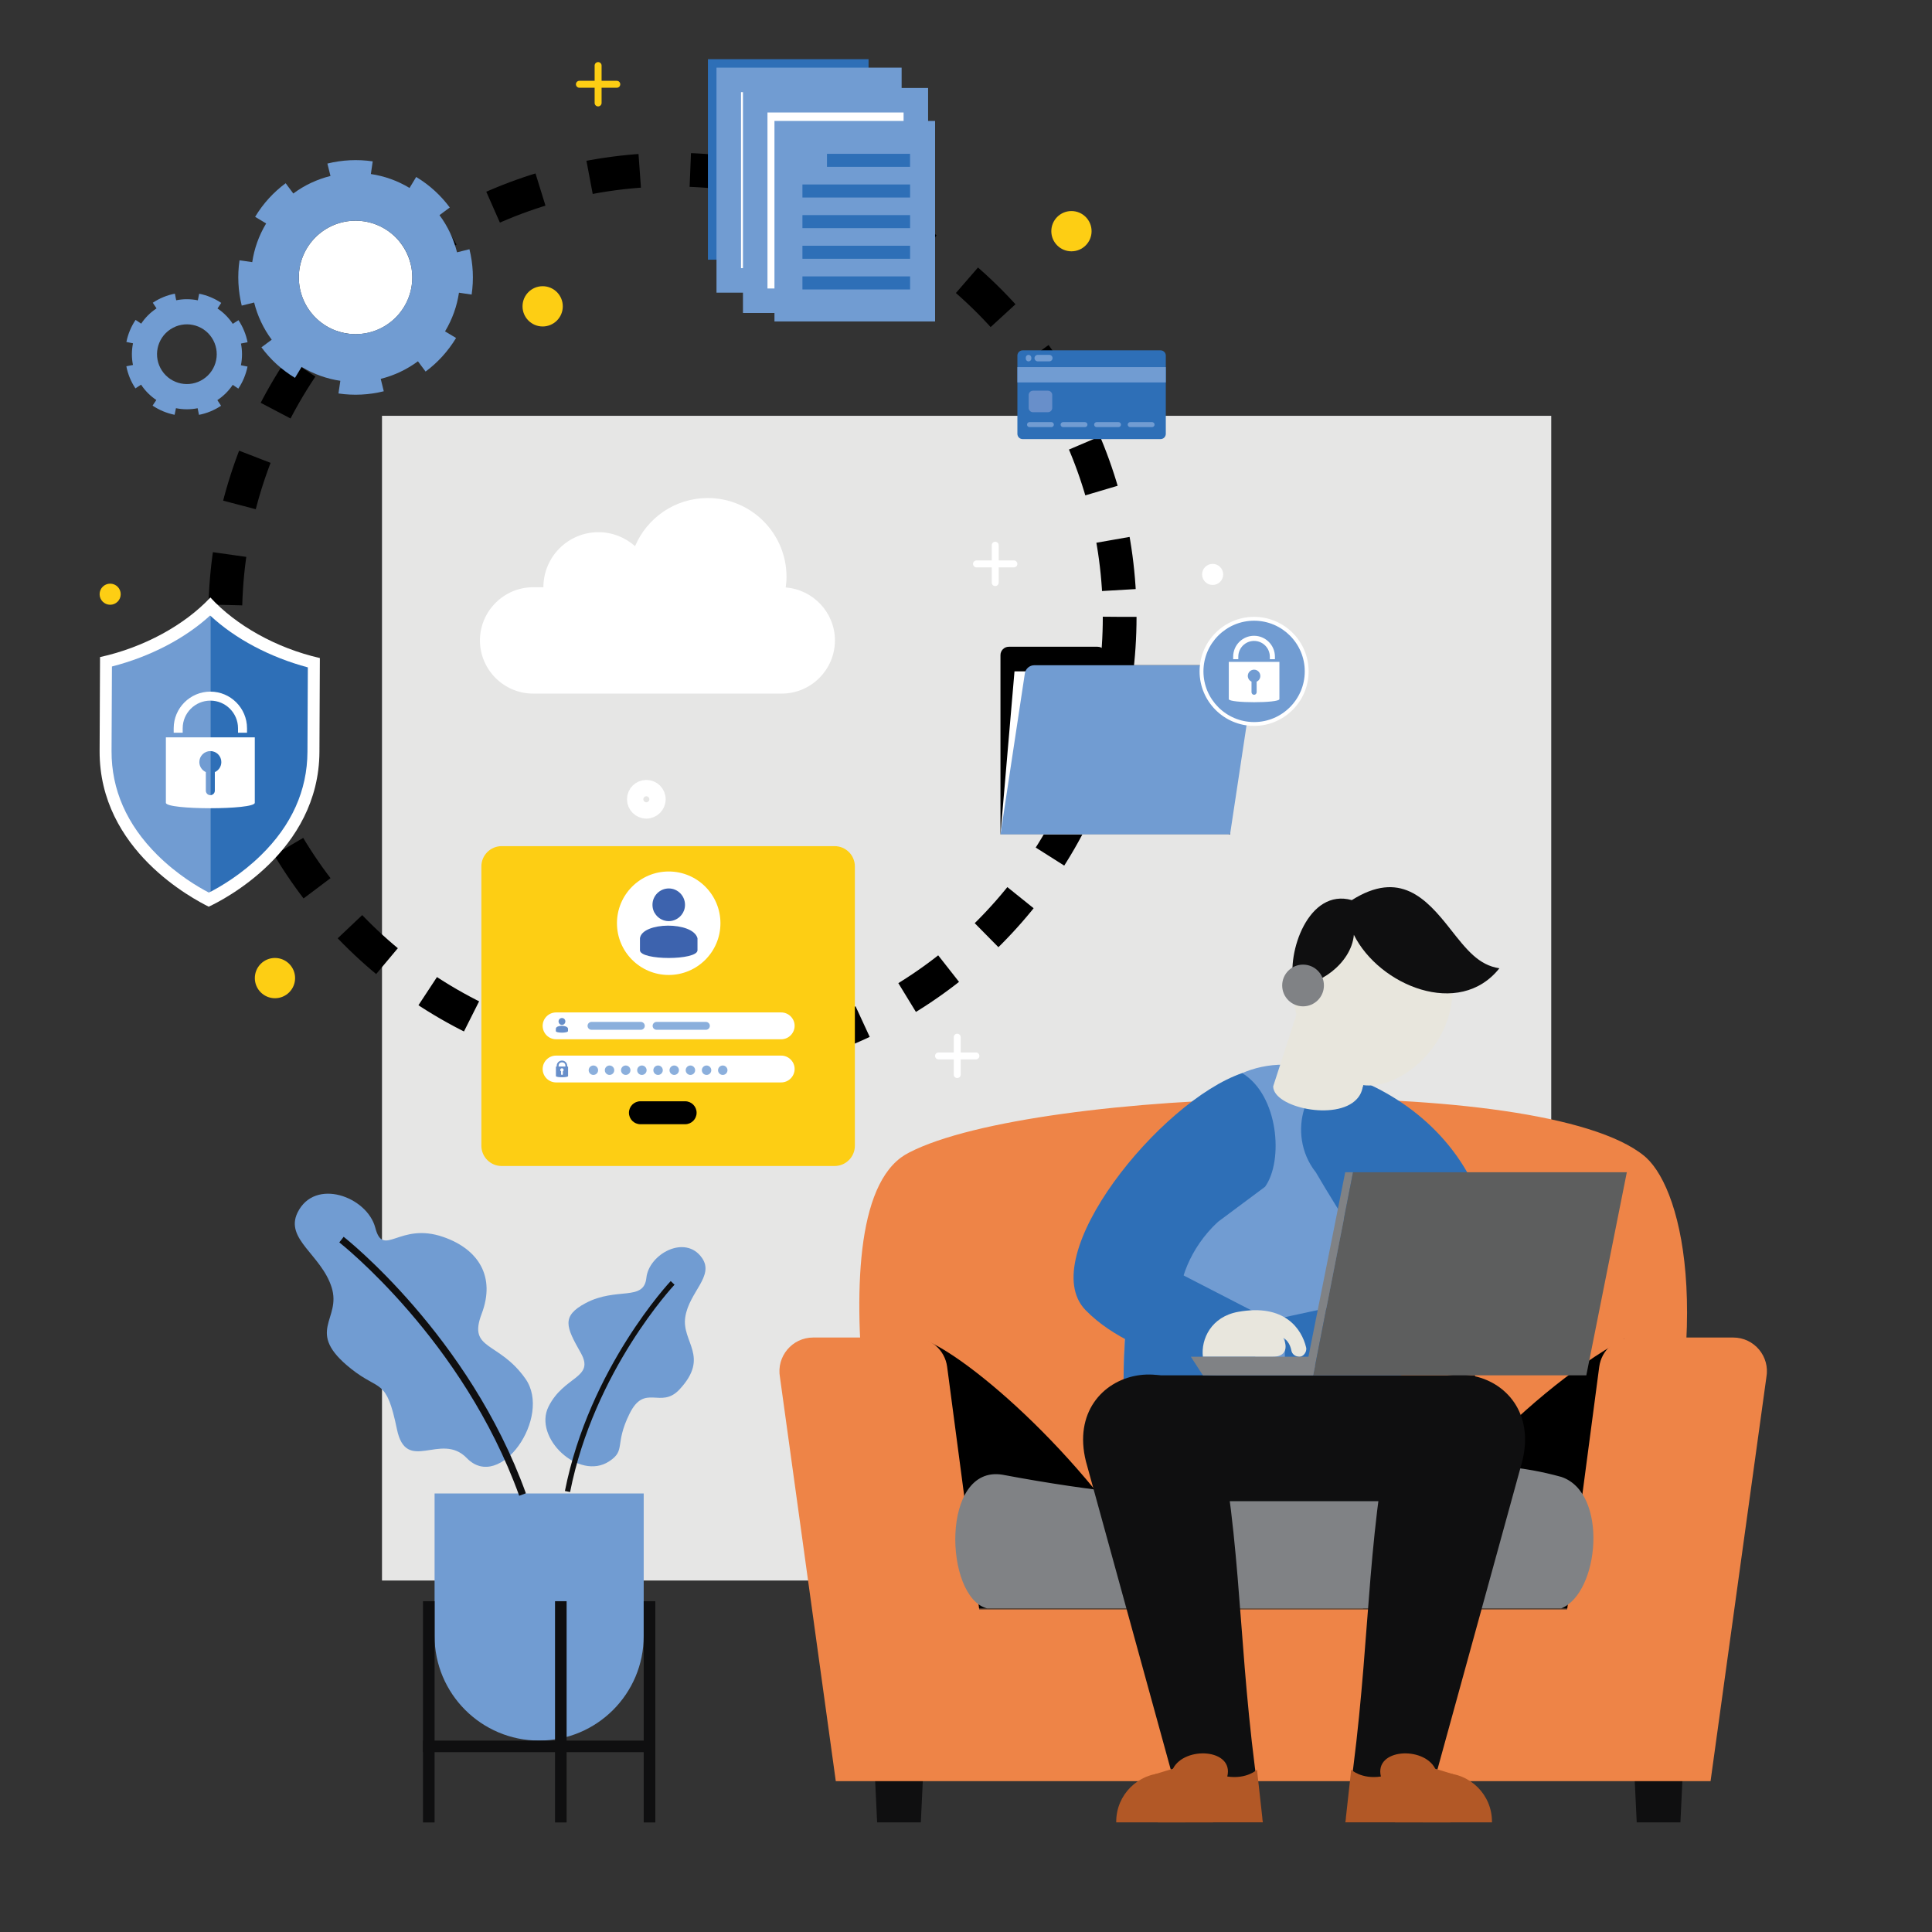 <?xml version="1.0" encoding="utf-8"?>
<!-- Generator: Adobe Illustrator 16.0.0, SVG Export Plug-In . SVG Version: 6.00 Build 0)  -->
<!DOCTYPE svg PUBLIC "-//W3C//DTD SVG 1.1//EN" "http://www.w3.org/Graphics/SVG/1.1/DTD/svg11.dtd">
<svg version="1.1" id="Layer_1" xmlns:x="http://ns.adobe.com/Extensibility/1.0/" xmlns:i="http://ns.adobe.com/AdobeIllustrator/10.0/" xmlns:graph="http://ns.adobe.com/Graphs/1.0/"
	 xmlns="http://www.w3.org/2000/svg" xmlns:xlink="http://www.w3.org/1999/xlink" x="0px" y="0px" width="500px" height="500px"
	 viewBox="0 0 500 500" enable-background="new 0 0 500 500" xml:space="preserve">
<rect x="0" y="0" width="500" height="500" fill="#333333" stroke="none"/>
<rect x="98.86" y="107.61" fill="#E6E6E5" width="302.6" height="301.43"/>
<path id="shadow_1_" display="none" d="M9.03,477h484.3c1.479,0,2.67-1.2,2.67-2.67l0,0c0-1.48-1.2-2.67-2.67-2.67H9.03
	c-1.48,0-2.67,1.2-2.67,2.67l0,0C6.35,475.8,7.55,477,9.03,477z"/>
<g id="plant">
	<g>
		<g>
			<path fill="#719CD2" d="M139.53,450.46L139.53,450.46c-14.95,0-27.06-12.12-27.06-27.06V386.51h54.12V423.4
				C166.59,438.35,154.48,450.46,139.53,450.46z"/>
			<rect x="109.47" y="414.39" fill="#0F0F10" width="3" height="57.261"/>
			<rect x="166.59" y="414.39" fill="#0F0F10" width="3" height="57.261"/>
			<rect x="143.64" y="414.39" fill="#0F0F10" width="3" height="57.261"/>
		</g>
		<rect x="109.47" y="450.46" fill="#0F0F10" width="57.26" height="3"/>
	</g>
	<g>
		<path fill="#719CD2" d="M181.68,325.56c3.27,4.7-3.31,8.761-4.33,15.28c-1.02,6.521,6.45,10.19-1.48,18.73
			c-4.88,5.26-9-1.73-12.96,6.33c-3.97,8.06-0.84,9.42-5.3,12.319c-7.77,5.05-19.66-6.12-15.66-14.17s12.09-7.33,8.34-13.95
			s-5.13-9.479,1.32-12.88c7.99-4.21,15.02-0.34,15.67-6.51C167.92,324.55,177.36,319.34,181.68,325.56z"/>
		<path fill="#0F0F10" d="M147.54,386.14l-1.34-0.27c6.3-31.83,27.17-54.11,27.38-54.33l0.99,0.94
			C174.36,332.7,153.75,354.72,147.54,386.14z"/>
	</g>
	<g>
		<path fill="#719CD2" d="M77.01,313.8c-3.38,6.88,6.14,10.92,8.81,19.351c2.67,8.42-7.15,11.399,5.05,21.1
			c7.51,5.98,9.09,2.24,11.85,15.61c2.43,11.77,11.38,0.569,18.07,7.479c8.63,8.92,22.12-10.649,15.21-20.5
			c-6.91-9.85-14.97-7.3-11.35-16.82c3.62-9.52-0.7-16.689-9.92-19.89c-11.42-3.97-15.52,5.61-17.61-2.41
			C95.01,309.7,81.48,304.7,77.01,313.8z"/>
		<path fill="#0F0F10" d="M134.37,387.1c-14.55-40.359-46.24-65.319-46.56-65.569l1.13-1.45c0.32,0.25,32.43,25.54,47.16,66.39
			L134.37,387.1z"/>
	</g>
</g>
<g>
	<g>
		
			<circle fill="none" stroke="#000000" stroke-width="8.731" stroke-miterlimit="10" stroke-dasharray="13.096,13.096" cx="174.03" cy="159.64" r="115.74"/>
		<path fill="#FFFFFF" d="M203.34,152.04c0.12-0.9,0.21-1.82,0.21-2.75c0-11.27-9.13-20.4-20.4-20.4c-8.45,0-15.7,5.14-18.8,12.46
			c-2.52-2.24-5.83-3.62-9.47-3.62c-7.87,0-14.25,6.38-14.25,14.25h-2.66c-7.57,0-13.76,6.19-13.76,13.76l0,0
			c0,7.57,6.19,13.76,13.76,13.76h64.35c7.57,0,13.76-6.19,13.76-13.76l0,0C216.08,158.53,210.43,152.57,203.34,152.04z"/>
		<g>
			<path fill="#FDCE14" d="M215.99,301.76h-86.16c-2.9,0-5.25-2.35-5.25-5.25v-72.28c0-2.9,2.35-5.25,5.25-5.25h86.16
				c2.9,0,5.25,2.35,5.25,5.25v72.28C221.24,299.41,218.89,301.76,215.99,301.76z"/>
			<g>
				<g>
					<path fill="#FFFFFF" d="M202.18,268.96h-58.27c-1.91,0-3.47-1.56-3.47-3.47l0,0c0-1.91,1.56-3.471,3.47-3.471h58.27
						c1.91,0,3.47,1.561,3.47,3.471l0,0C205.64,267.4,204.08,268.96,202.18,268.96z"/>
					<path fill="#FFFFFF" d="M202.18,280.13h-58.27c-1.91,0-3.47-1.56-3.47-3.47l0,0c0-1.91,1.56-3.471,3.47-3.471h58.27
						c1.91,0,3.47,1.561,3.47,3.471l0,0C205.64,278.57,204.08,280.13,202.18,280.13z"/>
					<g>
						<circle fill="#8BAFDC" cx="153.57" cy="276.97" r="1.22"/>
						<circle fill="#8BAFDC" cx="157.75" cy="276.97" r="1.22"/>
						<circle fill="#8BAFDC" cx="161.94" cy="276.97" r="1.22"/>
						<circle fill="#8BAFDC" cx="166.12" cy="276.97" r="1.22"/>
						<circle fill="#8BAFDC" cx="170.31" cy="276.97" r="1.22"/>
						<circle fill="#8BAFDC" cx="174.49" cy="276.97" r="1.22"/>
						<circle fill="#8BAFDC" cx="178.68" cy="276.97" r="1.22"/>
						<circle fill="#8BAFDC" cx="182.86" cy="276.97" r="1.22"/>
						<circle fill="#8BAFDC" cx="187.05" cy="276.97" r="1.22"/>
					</g>
					<g>
						<circle fill="#FFFFFF" cx="173.06" cy="238.93" r="13.39"/>
						<g>
							<g>
								<path fill="#3D63AE" d="M173.08,238.39c1.31,0,2.52-0.64,3.29-1.61c0.57-0.7,0.91-1.61,0.91-2.62
									c0-2.31-1.88-4.23-4.19-4.23c-2.35,0-4.23,1.91-4.23,4.23c0,1.01,0.33,1.91,0.91,2.62
									C170.53,237.75,171.74,238.39,173.08,238.39z"/>
							</g>
							<path fill="#3D63AE" d="M180.51,245.92c0,2.67-14.89,2.67-14.89,0v-3.11c0.59-4.25,13.68-4.43,14.89,0V245.92z"/>
						</g>
					</g>
					<path fill="#688FCA" d="M146.8,276.02v-0.189c0-0.75-0.61-1.359-1.36-1.359s-1.36,0.609-1.36,1.359v0.189h-0.21v2.461
						c0,0.42,3.15,0.42,3.15,0v-2.461H146.8z M144.56,275.83c0-0.471,0.29-0.9,0.88-0.9s0.89,0.4,0.89,0.9v0.189h-1.76v-0.189
						H144.56z M145.67,277.26v0.711c0,0.129-0.11,0.219-0.24,0.219c-0.13,0-0.22-0.09-0.22-0.219v-0.711
						c-0.13-0.07-0.22-0.199-0.22-0.359c0-0.24,0.2-0.44,0.44-0.44c0.24,0,0.44,0.2,0.44,0.44
						C145.87,277.061,145.78,277.189,145.67,277.26z"/>
					<g>
						<g>
							<g>
								<path fill="#688FCA" d="M145.44,265.24c0.28,0,0.53-0.131,0.69-0.34c0.12-0.15,0.19-0.34,0.19-0.551
									c0-0.49-0.4-0.89-0.88-0.89c-0.5,0-0.89,0.399-0.89,0.89c0,0.211,0.07,0.4,0.19,0.551
									C144.9,265.109,145.15,265.24,145.44,265.24z"/>
							</g>
							<path fill="#688FCA" d="M147,266.83c0,0.561-3.16,0.561-3.16,0l0.02-0.66c0.12-0.9,2.89-0.93,3.14,0V266.83z"/>
						</g>
						<path fill="#8BAFDC" d="M165.85,266.51h-12.77c-0.56,0-1.02-0.46-1.02-1.02l0,0c0-0.561,0.46-1.02,1.02-1.02h12.77
							c0.56,0,1.02,0.459,1.02,1.02l0,0C166.87,266.05,166.41,266.51,165.85,266.51z"/>
						<path fill="#8BAFDC" d="M182.69,266.51h-12.77c-0.56,0-1.02-0.46-1.02-1.02l0,0c0-0.561,0.46-1.02,1.02-1.02h12.77
							c0.56,0,1.02,0.459,1.02,1.02l0,0C183.71,266.05,183.25,266.51,182.69,266.51z"/>
					</g>
				</g>
				<path d="M177.31,290.95h-11.57c-1.64,0-2.97-1.33-2.97-2.97l0,0c0-1.641,1.33-2.971,2.97-2.971h11.57
					c1.64,0,2.97,1.33,2.97,2.971l0,0C180.28,289.62,178.95,290.95,177.31,290.95z"/>
			</g>
		</g>
		<g>
			<g>
				<g>
					<g>
						<path fill="#DEF2F6" d="M25.85,170.02L25.85,170.02c0-0.1,0-0.14,0-0.15C25.86,169.89,25.85,170.02,25.85,170.02z"/>
						<path fill="#DEF2F6" d="M25.85,170.02L25.85,170.02c0-0.1,0-0.14,0-0.15C25.86,169.89,25.85,170.02,25.85,170.02z"/>
						<path fill="#DEF2F6" d="M82.81,170.27c0,0,0-0.13,0-0.15C82.81,170.13,82.81,170.17,82.81,170.27L82.81,170.27z"/>
						<path fill="#DEF2F6" d="M82.81,170.27c0,0,0-0.13,0-0.15C82.81,170.13,82.81,170.17,82.81,170.27L82.81,170.27z"/>
						<path fill="#FFFFFF" d="M54.45,154.63c-6.64,7.11-17.23,12.94-28.56,15.42c0,0.76-0.02,4.95-0.11,24.28
							c-0.12,25.79,24.42,38.39,28.23,40.32c3.69-1.7,28.54-14.28,28.66-40.07c0.09-19.33,0.11-23.52,0.11-24.28
							C71.47,167.72,61.02,161.8,54.45,154.63z"/>
					</g>
				</g>
				<g>
					<g>
						<path fill="#719CD2" d="M54.38,159.29c-6.5,5.96-15.51,10.65-25.41,13.2l-0.1,21.85c-0.04,10,3.93,19.04,11.8,26.88
							c5.18,5.15,10.62,8.35,13.38,9.78c0.12-0.06,0.25-0.13,0.38-0.2v-71.47C54.42,159.32,54.4,159.31,54.38,159.29z"/>
					</g>
					<g>
						<path fill="#2E6FB7" d="M54.44,159.34v71.47c2.87-1.49,8.09-4.58,13.09-9.47c7.95-7.77,12-16.78,12.04-26.77l0.1-21.85
							C69.82,170.08,60.88,165.33,54.44,159.34z"/>
					</g>
				</g>
			</g>
			<g>
				<path fill="#FFFFFF" d="M42.93,190.83v16.93c0,1.88,23.01,1.88,23.01,0v-16.93H42.93L42.93,190.83z M55.6,199.82v4.8
					c0,0.64-0.52,1.17-1.16,1.17c-0.65,0-1.17-0.53-1.17-1.17v-4.81c-0.99-0.44-1.68-1.44-1.68-2.59c0-1.57,1.28-2.84,2.85-2.84
					s2.84,1.27,2.84,2.84C57.28,198.38,56.6,199.37,55.6,199.82z"/>
				<path fill="#FFFFFF" d="M63.93,189.62H61.6v-1.14c0-3.95-3.21-7.16-7.16-7.16c-3.95,0-7.16,3.21-7.16,7.16v1.14h-2.33v-1.14
					c0-5.23,4.26-9.49,9.49-9.49s9.49,4.26,9.49,9.49V189.62z"/>
			</g>
		</g>
		<g>
			<g>
				<rect x="183.21" y="15.32" fill="#2E6FB7" width="41.57" height="51.89"/>
			</g>
			<g>
				
					<rect x="188.6" y="20.68" fill="#FFFFFF" stroke="#719CD2" stroke-width="6.341" stroke-miterlimit="10" width="41.57" height="51.89"/>
			</g>
			<g>
				
					<rect x="195.45" y="25.94" fill="#FFFFFF" stroke="#719CD2" stroke-width="6.341" stroke-miterlimit="10" width="41.57" height="51.89"/>
			</g>
			<g>
				<rect x="200.43" y="31.3" fill="#719CD2" width="41.57" height="51.89"/>
				<rect x="214.02" y="39.81" fill="#2E6FB7" width="21.5" height="3.37"/>
				<rect x="207.67" y="47.74" fill="#2E6FB7" width="27.86" height="3.38"/>
				<rect x="207.67" y="55.67" fill="#2E6FB7" width="27.86" height="3.37"/>
				<rect x="207.67" y="63.6" fill="#2E6FB7" width="27.86" height="3.37"/>
				<rect x="207.67" y="71.53" fill="#2E6FB7" width="27.86" height="3.38"/>
			</g>
		</g>
		<g>
			<circle fill="#FFFFFF" cx="92.02" cy="71.8" r="14.68"/>
			<g>
				<path fill="#719CD2" d="M115.18,85.76c1.9-3.16,3.09-6.57,3.6-10.01l1.09,0.16l2.16,0.32h0.03c0.58-3.94,0.38-7.92-0.57-11.73
					l-3.21,0.8c-0.86-3.44-2.38-6.73-4.54-9.62l2.66-1.98c-2.28-3.09-5.2-5.8-8.69-7.9l-1.72,2.84c-3.17-1.91-6.57-3.09-10.01-3.6
					l0.48-3.28c-3.94-0.58-7.93-0.37-11.73,0.57l0.8,3.21c-3.44,0.86-6.73,2.38-9.62,4.54l-1.98-2.66c-3.09,2.28-5.8,5.2-7.9,8.69
					l2.85,1.72c-1.91,3.17-3.09,6.57-3.6,10.01l-2.32-0.34L62,67.37l-0.01-0.01c-0.58,3.94-0.37,7.93,0.57,11.73l3.21-0.8
					c0.86,3.44,2.39,6.73,4.55,9.62l-2.66,1.98c2.28,3.09,5.19,5.79,8.68,7.9l1.72-2.84c3.17,1.91,6.58,3.1,10.02,3.6l-0.38,2.55
					l-0.1,0.73c3.94,0.58,7.92,0.37,11.72-0.57l-0.79-3.21c3.44-0.86,6.73-2.39,9.63-4.55l1.98,2.66c3.08-2.28,5.78-5.2,7.89-8.69
					L115.18,85.76z M84.44,84.37c-6.95-4.19-9.18-13.21-4.99-20.16c4.19-6.94,13.2-9.17,20.15-4.98c6.94,4.18,9.17,13.2,4.99,20.14
					C100.4,86.32,91.38,88.55,84.44,84.37z"/>
			</g>
			<g>
				<path fill="#719CD2" d="M60.24,83.81c-1.07-1.62-2.42-2.96-3.95-3.97l0.32-0.48l0.64-0.96l0.01-0.01
					c-1.74-1.17-3.68-1.97-5.71-2.38l-0.35,1.71c-1.83-0.37-3.74-0.39-5.6-0.01L45.26,76c-1.99,0.38-3.93,1.16-5.72,2.35l0.97,1.46
					c-1.62,1.07-2.96,2.42-3.97,3.95l-1.45-0.97c-1.17,1.74-1.97,3.69-2.38,5.71l1.71,0.35c-0.37,1.83-0.39,3.74-0.01,5.6
					l-1.71,0.34c0.38,1.99,1.16,3.93,2.35,5.72l1.46-0.96c1.07,1.62,2.42,2.96,3.95,3.97l-0.69,1.03l-0.28,0.42h-0.01
					c1.74,1.17,3.69,1.97,5.71,2.38l0.35-1.71c1.83,0.37,3.74,0.38,5.61,0.01l0.34,1.71c1.99-0.38,3.93-1.16,5.72-2.35l-0.96-1.46
					c1.62-1.07,2.96-2.43,3.98-3.95l1.13,0.76l0.32,0.21c1.17-1.74,1.96-3.68,2.38-5.7l-1.71-0.35c0.37-1.83,0.38-3.74,0.01-5.61
					l1.71-0.34c-0.39-1.98-1.17-3.92-2.35-5.71L60.24,83.81z M52.63,98.11c-3.56,2.36-8.36,1.38-10.71-2.18s-1.38-8.35,2.19-10.71
					c3.56-2.35,8.35-1.38,10.7,2.18C57.16,90.97,56.19,95.76,52.63,98.11z"/>
			</g>
		</g>
		<g>
			<path fill="#2E6FB7" d="M300.35,113.64H264.66c-0.75,0-1.36-0.61-1.36-1.36V92.03c0-0.75,0.61-1.36,1.36-1.36h35.689
				c0.75,0,1.36,0.61,1.36,1.36v20.25C301.71,113.03,301.1,113.64,300.35,113.64z"/>
			<rect x="263.3" y="95.01" fill="#719CD2" width="38.41" height="3.96"/>
			<path fill="#719CD2" d="M272.09,109.24h-5.65c-0.359,0-0.649,0.29-0.649,0.65l0,0c0,0.36,0.29,0.65,0.649,0.65h5.65
				c0.36,0,0.65-0.29,0.65-0.65l0,0C272.74,109.53,272.45,109.24,272.09,109.24z"/>
			<path fill="#719CD2" d="M280.779,109.24h-5.649c-0.36,0-0.649,0.29-0.649,0.65l0,0c0,0.36,0.289,0.65,0.649,0.65h5.649
				c0.361,0,0.65-0.29,0.65-0.65l0,0C281.43,109.53,281.141,109.24,280.779,109.24z"/>
			<path fill="#719CD2" d="M289.46,109.24h-5.649c-0.36,0-0.65,0.29-0.65,0.65l0,0c0,0.36,0.29,0.65,0.65,0.65h5.649
				c0.36,0,0.649-0.29,0.649-0.65l0,0C290.109,109.53,289.82,109.24,289.46,109.24z"/>
			<path fill="#719CD2" d="M298.15,109.24h-5.65c-0.359,0-0.65,0.29-0.65,0.65l0,0c0,0.36,0.291,0.65,0.65,0.65h5.65
				c0.359,0,0.649-0.29,0.649-0.65l0,0C298.8,109.53,298.51,109.24,298.15,109.24z"/>
			<path fill="#719CD2" d="M266.189,91.84L266.189,91.84c-0.399,0-0.719,0.32-0.719,0.72v0.25c0,0.4,0.319,0.72,0.719,0.72l0,0
				c0.4,0,0.721-0.32,0.721-0.72v-0.25C266.9,92.16,266.58,91.84,266.189,91.84z"/>
			<path fill="#719CD2" d="M267.73,92.68L267.73,92.68c0,0.47,0.379,0.84,0.84,0.84h2.99c0.469,0,0.84-0.38,0.84-0.84l0,0
				c0-0.47-0.381-0.84-0.84-0.84h-2.99C268.109,91.84,267.73,92.21,267.73,92.68z"/>
			<path fill="#688FCA" d="M267.34,101.11h3.86c0.62,0,1.12,0.5,1.12,1.12v3.33c0,0.62-0.5,1.12-1.12,1.12h-3.86
				c-0.619,0-1.119-0.5-1.119-1.12v-3.33C266.221,101.61,266.721,101.11,267.34,101.11z"/>
		</g>
		<g>
			<g>
				<path d="M286.21,172.16v-2.62c0-1.19-0.97-2.16-2.16-2.16h-22.97c-1.189,0-2.16,0.97-2.16,2.16v46.38h59.41v-43.76H286.21
					L286.21,172.16z"/>
				<polygon fill="#FFFFFF" points="320.811,173.75 262.55,173.75 258.93,215.92 318.05,215.92 				"/>
				<path fill="#719CD2" d="M318.34,215.92h-59.41l6.301-41.64c0.18-1.22,1.229-2.12,2.459-2.12h54.371
					c1.529,0,2.689,1.36,2.459,2.86L318.34,215.92z"/>
			</g>
			<g>
				<g>
					<circle fill="#719CD2" cx="324.561" cy="173.75" r="13.61"/>
					<path fill="#FFFFFF" d="M324.561,187.86c-7.781,0-14.11-6.33-14.11-14.11s6.329-14.11,14.11-14.11
						c7.779,0,14.109,6.33,14.109,14.11S332.34,187.86,324.561,187.86z M324.561,160.64c-7.23,0-13.11,5.88-13.11,13.11
						s5.88,13.12,13.11,13.12c7.229,0,13.109-5.88,13.109-13.12C337.67,166.52,331.79,160.64,324.561,160.64z"/>
				</g>
				<g>
					<path fill="#FFFFFF" d="M318.01,171.29v9.64c0,1.07,13.1,1.07,13.1,0v-9.64H318.01z M325.221,176.41v2.73
						c0,0.36-0.301,0.67-0.66,0.67c-0.371,0-0.67-0.3-0.67-0.67v-2.74c-0.561-0.25-0.961-0.82-0.961-1.47
						c0-0.89,0.73-1.62,1.62-1.62s1.62,0.72,1.62,1.62C326.18,175.59,325.79,176.16,325.221,176.41z"/>
					<path fill="#FFFFFF" d="M329.96,170.6h-1.33v-0.65c0-2.25-1.83-4.08-4.08-4.08s-4.079,1.83-4.079,4.08v0.65h-1.33v-0.65
						c0-2.98,2.42-5.41,5.399-5.41s5.41,2.43,5.41,5.41v0.65H329.96z"/>
				</g>
			</g>
		</g>
	</g>
	<circle fill="#FDCE14" cx="277.29" cy="59.83" r="5.21"/>
	<circle fill="#FDCE14" cx="140.44" cy="79.28" r="5.21"/>
	<circle fill="#FFFFFF" cx="313.83" cy="148.66" r="2.73"/>
	<circle fill="#FDCE14" cx="28.51" cy="153.78" r="2.73"/>
	<circle fill="#FDCE14" cx="71.16" cy="253.13" r="5.21"/>
	<g>
		<path fill="#FDCE14" d="M154.79,27.54L154.79,27.54c-0.5,0-0.9-0.4-0.9-0.9v-9.67c0-0.5,0.4-0.9,0.9-0.9l0,0
			c0.5,0,0.9,0.4,0.9,0.9v9.67C155.69,27.14,155.28,27.54,154.79,27.54z"/>
		<path fill="#FDCE14" d="M149.05,21.81L149.05,21.81c0-0.5,0.4-0.9,0.9-0.9h9.67c0.5,0,0.9,0.4,0.9,0.9l0,0c0,0.5-0.4,0.9-0.9,0.9
			h-9.67C149.45,22.71,149.05,22.3,149.05,21.81z"/>
	</g>
	<g>
		<path fill="#FFFFFF" d="M257.561,151.67L257.561,151.67c-0.5,0-0.9-0.4-0.9-0.9v-9.67c0-0.5,0.4-0.9,0.9-0.9l0,0
			c0.5,0,0.899,0.4,0.899,0.9v9.67C258.46,151.27,258.061,151.67,257.561,151.67z"/>
		<path fill="#FFFFFF" d="M251.82,145.94L251.82,145.94c0-0.5,0.4-0.9,0.9-0.9h9.67c0.5,0,0.899,0.4,0.899,0.9l0,0
			c0,0.5-0.399,0.9-0.899,0.9h-9.67C252.23,146.84,251.82,146.44,251.82,145.94z"/>
	</g>
	<g>
		<path fill="#FFFFFF" d="M247.73,279L247.73,279c-0.5,0-0.9-0.4-0.9-0.9v-9.67c0-0.5,0.4-0.9,0.9-0.9l0,0c0.5,0,0.9,0.4,0.9,0.9
			v9.67C248.63,278.6,248.23,279,247.73,279z"/>
		<path fill="#FFFFFF" d="M241.99,273.27L241.99,273.27c0-0.5,0.4-0.899,0.9-0.899h9.67c0.5,0,0.899,0.399,0.899,0.899l0,0
			c0,0.5-0.399,0.9-0.899,0.9h-9.67C242.4,274.17,241.99,273.77,241.99,273.27z"/>
	</g>
	<circle fill="none" stroke="#FFFFFF" stroke-width="4.226" stroke-miterlimit="10" cx="167.27" cy="206.85" r="2.89"/>
</g>
<g>
	<g>
		<polygon fill="#0F0F10" points="238.31,471.62 227,471.62 225.83,447.03 239.48,447.03 		"/>
		<polygon fill="#0F0F10" points="434.89,471.62 423.58,471.62 422.41,447.03 436.06,447.03 		"/>
		<path fill="#EE8447" d="M425.03,404.34c-1.25,3.87-2.61,7.84-4.09,11.91H233.16c0,0-24.23-98.63,0-116.67
			c0.62-0.46,1.36-0.92,2.23-1.359c32.639-16.771,163.49-20.711,190.06,0.869c0.2,0.16,0.39,0.33,0.569,0.49
			C435.81,308.56,444.33,344.43,425.03,404.34z"/>
		<path d="M303.96,416.25h-70.75l6.9-69.13C252.439,352.47,285.29,380.74,303.96,416.25z"/>
		<path d="M425.03,404.34c-1.25,3.87-2.61,7.84-4.09,11.91h-68.2c11.73-21.75,40.17-54.7,67.79-69.87L425.03,404.34z"/>
		<path fill="#EE8447" d="M448.56,346.15H422.53c-4.38,0-8.07,3.239-8.65,7.58l-8.3,62.779H253.42l-8.3-62.779
			c-0.57-4.341-4.27-7.58-8.65-7.58h-26.03c-5.43,0-9.54,4.909-8.59,10.26l14.45,104.55h14.3l0,0h211.63l0,0h0.46l14.449-104.55
			C458.1,351.06,453.99,346.15,448.56,346.15z"/>
		<g>
			<g>
				<path fill="#808285" d="M404.06,382.22c12.25,4.101,9.86,30.04,0,34.03h-148.62c-11.1-2.86-12.04-37.18,3.971-34.6
					C357.37,400.08,362.12,370.69,404.06,382.22z"/>
			</g>
		</g>
	</g>
	<g>
		<path fill="#719CD2" d="M290.779,355.93c-0.049,6.7,0.32,13,1.041,18.521h69.689l4.131-68.04
			c-4.141-24.85-15.471-30.881-33.41-30.881c-16.051,0-26.74,13.101-33.24,30.621C293.37,321.3,290.88,339.75,290.779,355.93z"/>
		<path fill="#2E6FB7" d="M290.779,357.24L316,355.72c-14-4.58-15.109-26.069-0.88-39.439l-16.14-10.13
			C293.37,321.3,290.88,341.06,290.779,357.24z"/>
		<polygon fill="#0F0F10" points="285.98,388.51 381.73,388.51 381.73,355.93 295.48,355.93 		"/>
		<g>
			<g>
				<path fill="#0F0F10" d="M393.96,378.18l-25.72,93.45h-20.051c6.351-39.77,4.931-65.62,10.9-98.64
					C364.32,345.88,400.19,353.06,393.96,378.18z"/>
			</g>
			<g>
				<path fill="#B25826" d="M361.04,471.62c0-0.061,0-0.12,0-0.19c0-6.93,5.62-12.54,12.54-12.54c6.93,0,12.54,5.62,12.54,12.54
					c0,0.061,0,0.12,0,0.19H361.04z"/>
				<path fill="#B25826" d="M376,459.13l-4.561-1.39c-3.01-5.92-15.84-5.19-14.06,2.02c-5.04,0.75-7.69-1.76-7.69-1.76l-1.51,13.63
					h27.19L376,459.13z"/>
			</g>
		</g>
		<g>
			<g>
				<path fill="#0F0F10" d="M281.029,378.18l25.721,93.45h20.05c-6.35-39.77-4.93-65.62-10.899-98.64
					C310.67,345.88,274.8,353.06,281.029,378.18z"/>
			</g>
			<g>
				<path fill="#B25826" d="M313.95,471.62c0-0.061,0.01-0.12,0.01-0.19c0-6.93-5.62-12.54-12.54-12.54
					c-6.93,0-12.54,5.62-12.54,12.54c0,0.061,0,0.12,0,0.19H313.95z"/>
				<path fill="#B25826" d="M299,459.13l4.561-1.39c3.01-5.92,15.84-5.19,14.06,2.02c5.04,0.75,7.69-1.76,7.69-1.76l1.51,13.63
					h-27.19L299,459.13z"/>
			</g>
		</g>
		<path fill="#2E6FB7" d="M321.48,277.721c9.41,5.709,10.75,22.659,5.92,29.409l-26.84,19.99l27.319,14.07l-4.44,14.529
			c0,0-28.52-2.319-42.479-16.64C267.57,325.33,300.25,284.95,321.48,277.721z"/>
		<path fill="#2E6FB7" d="M340.561,303.43c-8.041-10.1-2.49-25.709,7.77-25.25c33.4,11.76,43.71,44.4,33.13,59.061
			c-9.06,12.55-48.94,17.39-48.94,17.39v-13.75l27.701-5.99C360.221,334.89,345.939,312.76,340.561,303.43z"/>
		<g>
			<path fill="#E8E6DD" d="M311.3,351.13c-0.521-4.6,2.181-10.36,9.101-11.62c12.1-2.2,16.479,4.44,17.619,9.19
				c0.301,1.24-0.83,2.54-1.869,2.43c-1.041-0.12-1.771-0.7-1.95-1.64c-0.21-1.13-0.82-2.54-2.11-3.271
				c1.25,2.45,0.73,4.91-2.68,4.91H311.3z"/>
			<g>
				<path fill="#808285" d="M338.62,351.12l9.521-47.75h2.02c-0.641,3.29-10.01,51.06-10.311,52.56c-2.5,0-25.42,0-28.539,0
					l-3.121-4.81H338.62z"/>
				<polygon fill="#5D5E5E" points="350.16,303.38 421.02,303.38 410.54,355.93 339.85,355.93 				"/>
			</g>
		</g>
		<g>
			<g>
				<path fill="#E8E6DD" d="M329.5,281.141c0,5.43,16.29,9.039,21.609,3.33c0.811-0.861,1.36-1.921,1.57-3.221l3.07-13.76
					l-19.45-7.33l-0.579,1.8L329.5,281.141z"/>
				<path fill="#E8E6DD" d="M352.68,281.24l3.07-13.76l-18.4-4.961C332.58,276.7,349.58,288.029,352.68,281.24z"/>
			</g>
			<path fill="#E8E6DD" d="M334.859,254.859c-1.02,13.521,9.66,25.44,18.631,26.041c8.97,0.6,21.32-9.41,22.34-22.94
				c1.02-13.52-7.32-25.18-18.63-26.04C345.891,231.07,335.88,241.34,334.859,254.859z"/>
			<path fill="#0F0F10" d="M349.85,232.95c12.4-7.85,19.23-0.47,25.4,7.37c4.33,5.5,7.4,9.45,12.79,10.27
				c-10.37,13.08-31.12,4.45-37.66-8.66c-0.64,7.46-9.44,13.65-15.53,12.929C332.891,246.56,338.641,229.77,349.85,232.95z"/>
			<circle fill="#808285" cx="337.23" cy="255.04" r="5.4"/>
		</g>
	</g>
</g>
</svg>
